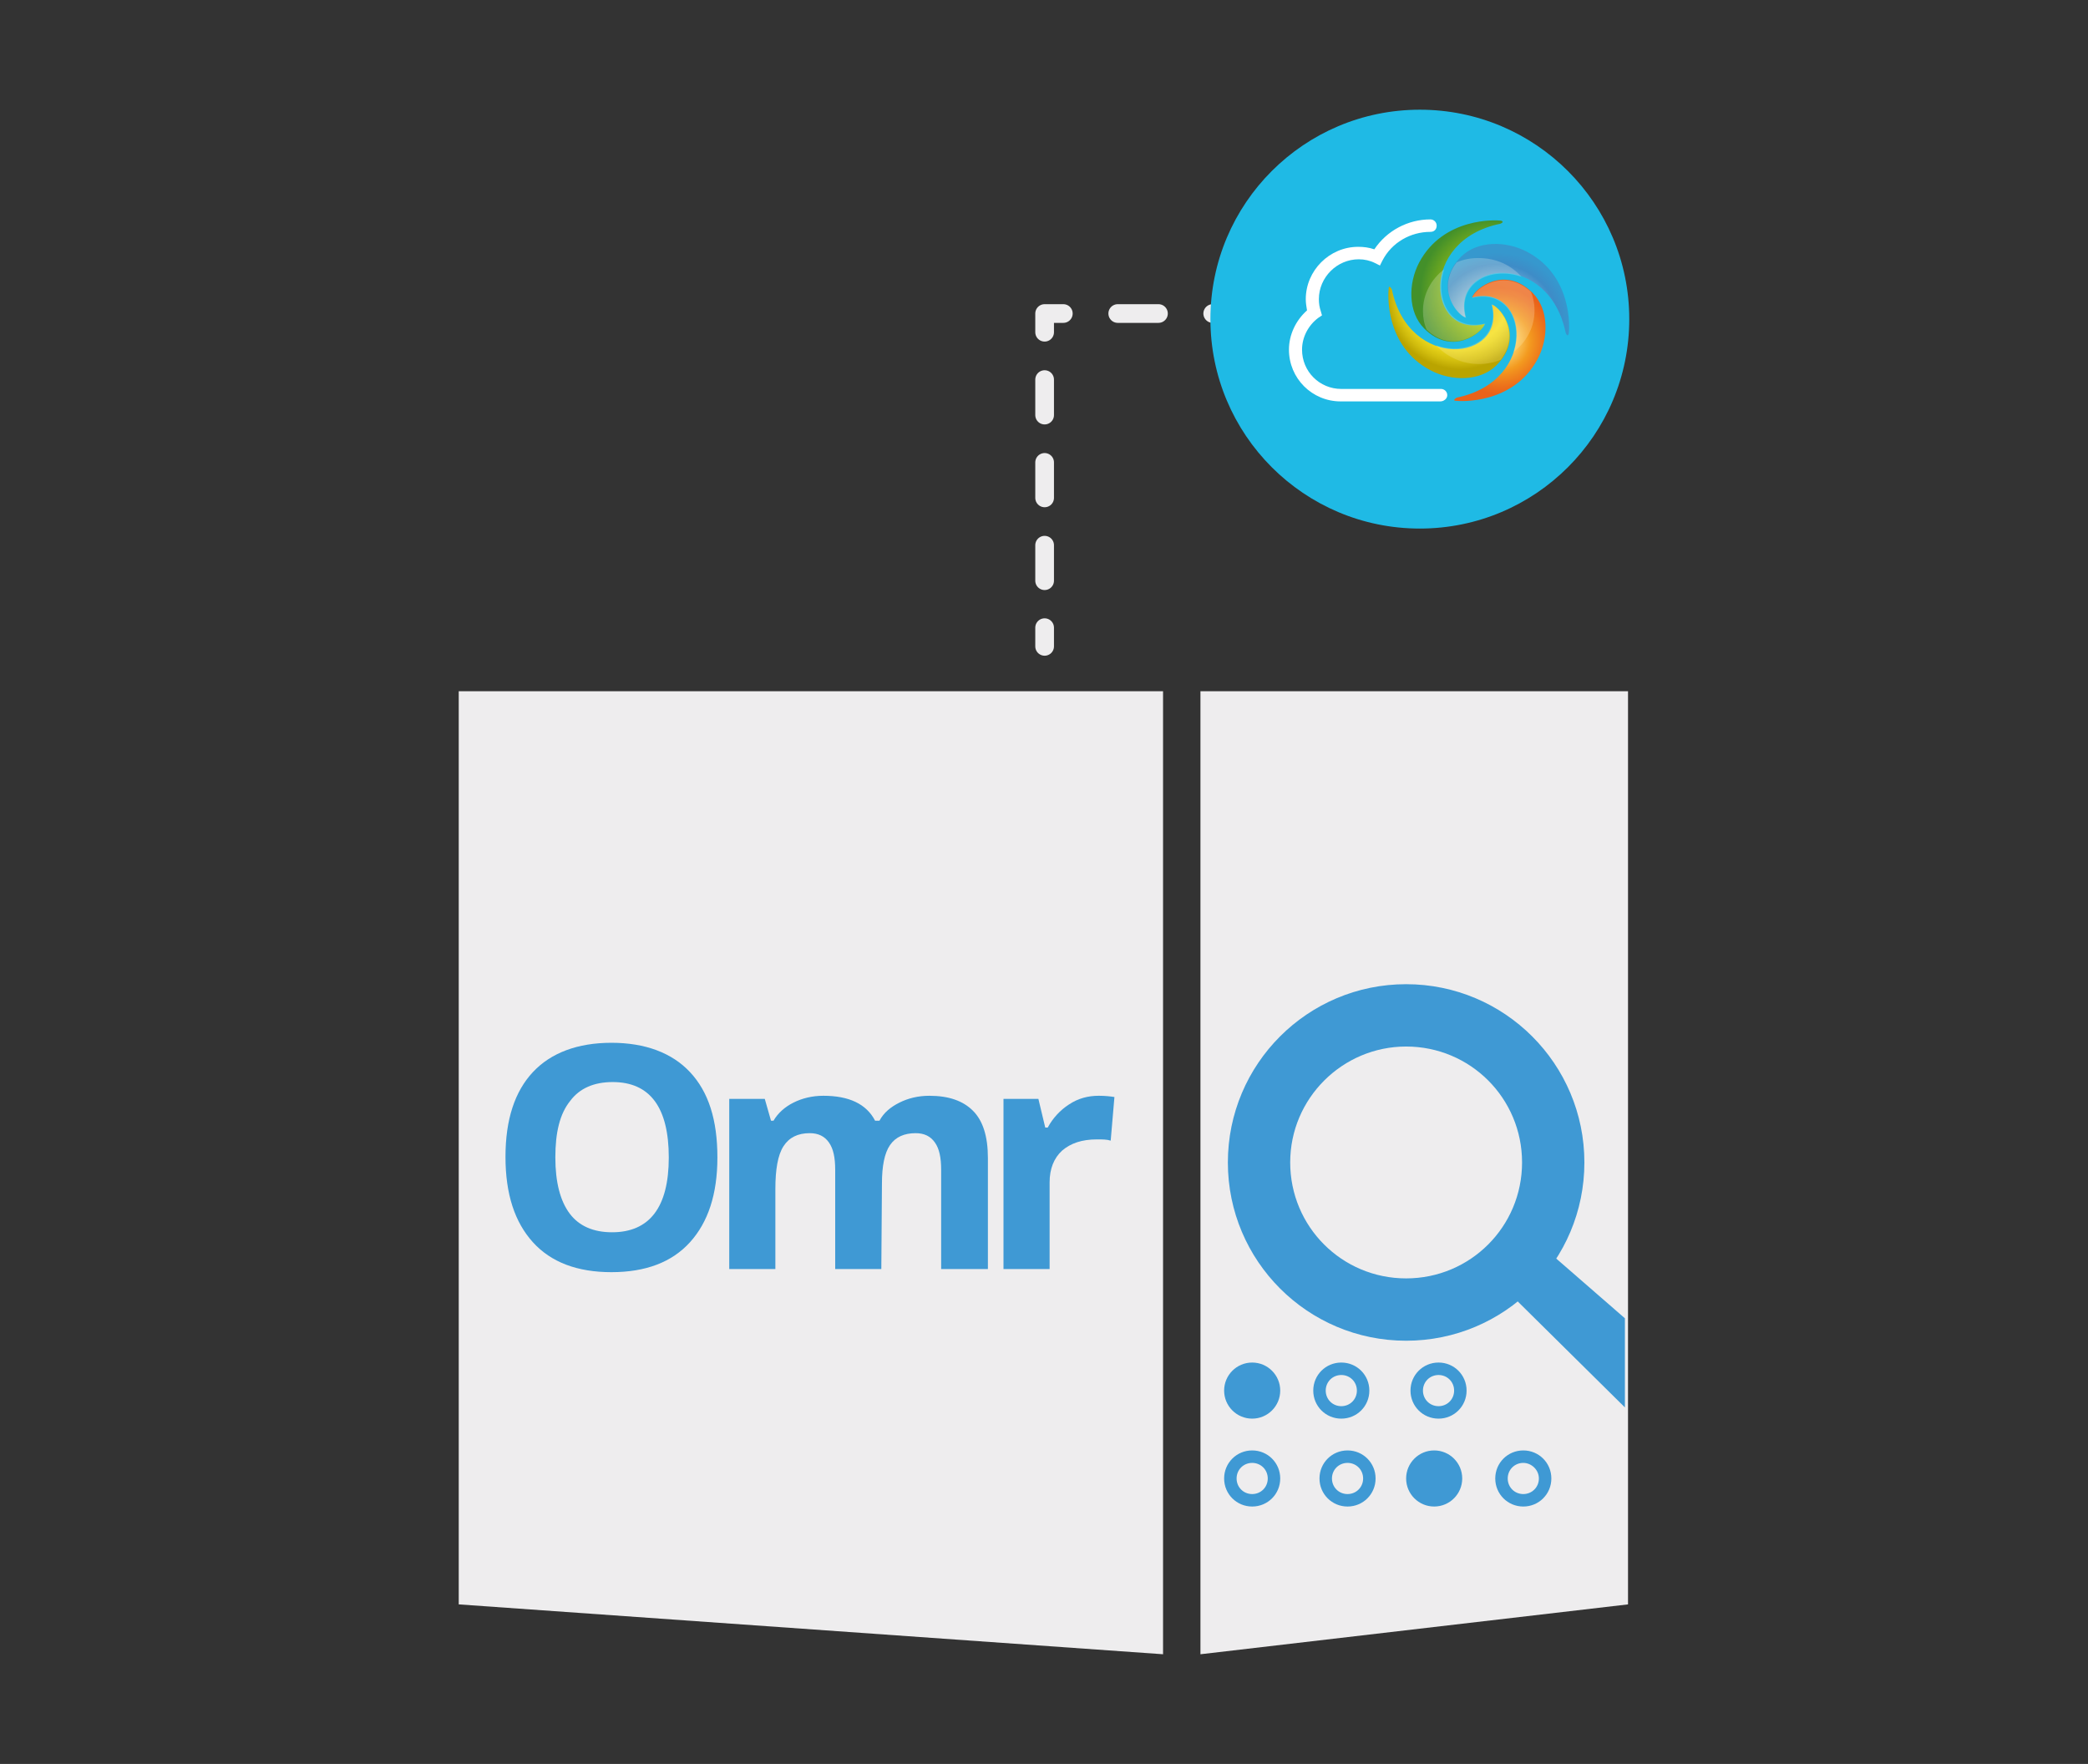 <?xml version="1.0" encoding="utf-8"?>
<!-- Generator: Adobe Illustrator 25.2.0, SVG Export Plug-In . SVG Version: 6.00 Build 0)  -->
<svg version="1.1" id="Layer_1" xmlns="http://www.w3.org/2000/svg" xmlns:xlink="http://www.w3.org/1999/xlink" x="0px" y="0px"
	 viewBox="0 0 335 283" style="enable-background:new 0 0 335 283;" xml:space="preserve">
<rect x="0" y="0" width="335" height="283" fill="#333333" stroke="none"/>
<style type="text/css">
	.st0{fill:#EEEDEE;}
	.st1{fill:none;stroke:#EEEDEE;stroke-width:3;stroke-linecap:round;stroke-linejoin:round;}
	.st2{fill:none;stroke:#EEEDEE;stroke-width:3;stroke-linecap:round;stroke-linejoin:round;stroke-dasharray:6.53,8.707;}
	.st3{fill:none;stroke:#EEEDEE;stroke-width:3;stroke-linecap:round;stroke-linejoin:round;stroke-dasharray:5.694,7.591;}
	.st4{fill:#1FBAE5;}
	.st5{fill:url(#SVGID_1_);}
	.st6{fill:url(#SVGID_2_);}
	.st7{fill:url(#SVGID_3_);}
	.st8{fill:url(#SVGID_4_);}
	.st9{opacity:0.6;}
	.st10{opacity:0.38;fill:url(#SVGID_5_);enable-background:new    ;}
	.st11{opacity:0.38;fill:url(#SVGID_6_);enable-background:new    ;}
	.st12{opacity:0.38;fill:url(#SVGID_7_);enable-background:new    ;}
	.st13{opacity:0.38;fill:url(#SVGID_8_);enable-background:new    ;}
	.st14{fill:#FFFFFF;}
	.st15{fill:#3F99D4;}
</style>
<g id="Aspose.Words">
	<polygon class="st0" points="186.6,265.4 73.6,257.4 73.6,110.9 186.6,110.9 	"/>
	<polygon class="st0" points="192.6,265.4 261.2,257.4 261.2,110.9 192.6,110.9 	"/>
	<g id="lines_1_">
		<g>
			<g>
				<line class="st1" x1="212.8" y1="50.3" x2="209.8" y2="50.3"/>
				<line class="st2" x1="201.1" y1="50.3" x2="174.9" y2="50.3"/>
				<polyline class="st1" points="170.6,50.3 167.6,50.3 167.6,53.3 				"/>
				<line class="st3" x1="167.6" y1="60.9" x2="167.6" y2="96.9"/>
				<line class="st1" x1="167.6" y1="100.7" x2="167.6" y2="103.7"/>
			</g>
		</g>
	</g>
	<g id="circles_2_">
		<circle class="st4" cx="227.8" cy="51.2" r="33.6"/>
		<g>
			<g>
				
					<radialGradient id="SVGID_1_" cx="-351.286" cy="78.535" r="11.819" gradientTransform="matrix(0 1 1 0 161.693 403.623)" gradientUnits="userSpaceOnUse">
					<stop  offset="0.143" style="stop-color:#DFF1FC"/>
					<stop  offset="0.842" style="stop-color:#3E8CC7"/>
					<stop  offset="1" style="stop-color:#3698CE"/>
				</radialGradient>
				<path class="st5" d="M251.7,53.5c0.1-0.7,0.7-9.2-6.7-13.1c-3.4-1.8-8-1.8-10.6,0.8c-4.5,4.5-0.7,9.3,0.7,9.7c0.1,0,0,0,0-0.1
					c-2.2-9,13.4-10.6,16.1,2.6C251.4,53.9,251.6,53.9,251.7,53.5z"/>
				
					<radialGradient id="SVGID_2_" cx="240.638" cy="229.331" r="8.583" gradientTransform="matrix(1 0 0 -1 0 284)" gradientUnits="userSpaceOnUse">
					<stop  offset="0.143" style="stop-color:#FFE787"/>
					<stop  offset="0.564" style="stop-color:#F39A1F"/>
					<stop  offset="0.64" style="stop-color:#F18E1E"/>
					<stop  offset="0.872" style="stop-color:#EC6E1B"/>
					<stop  offset="1" style="stop-color:#EA621A"/>
				</radialGradient>
				<path class="st6" d="M233.6,64.3c0.7,0.1,9.2,0.6,13.1-6.7c1.8-3.4,1.8-8-0.8-10.6c-4.5-4.5-9.3-0.7-9.7,0.7c0,0,0,0,0.1,0
					c9-2.2,10.6,13.4-2.6,16.1C233.2,64.1,233.2,64.3,233.6,64.3z"/>
				
					<radialGradient id="SVGID_3_" cx="398.267" cy="-353.843" r="11.82" gradientTransform="matrix(0 -1 -1 0 -119.623 445.693)" gradientUnits="userSpaceOnUse">
					<stop  offset="0" style="stop-color:#F8B100"/>
					<stop  offset="0.232" style="stop-color:#F8B402"/>
					<stop  offset="0.403" style="stop-color:#F7BD09"/>
					<stop  offset="0.553" style="stop-color:#F6CD14"/>
					<stop  offset="0.673" style="stop-color:#F4E021"/>
					<stop  offset="0.756" style="stop-color:#EAD61C"/>
					<stop  offset="0.897" style="stop-color:#D1BC0D"/>
					<stop  offset="1" style="stop-color:#BAA400"/>
				</radialGradient>
				<path class="st7" d="M222.8,46.3c-0.1,0.7-0.7,9.2,6.7,13.1c3.4,1.8,8,1.8,10.6-0.8c4.5-4.5,0.7-9.3-0.7-9.7c-0.1,0,0,0,0,0.1
					c2.2,9-13.4,10.6-16.1-2.6C223,45.9,222.8,45.9,222.8,46.3z"/>
				
					<radialGradient id="SVGID_4_" cx="239.68" cy="237.122" r="11.82" gradientTransform="matrix(1 0 0 -1 0 284)" gradientUnits="userSpaceOnUse">
					<stop  offset="0" style="stop-color:#A8C115"/>
					<stop  offset="0.455" style="stop-color:#A8C711"/>
					<stop  offset="1" style="stop-color:#43902A"/>
				</radialGradient>
				<path class="st8" d="M240.8,35.4c-0.7-0.1-9.2-0.6-13.1,6.7c-1.8,3.4-1.8,8,0.8,10.6c4.5,4.5,9.3,0.7,9.7-0.7c0,0,0,0-0.1,0
					c-9,2.2-10.6-13.4,2.6-16.1C241.2,35.7,241.2,35.5,240.8,35.4z"/>
				<g class="st9">
					
						<radialGradient id="SVGID_5_" cx="220.803" cy="270.187" r="13.658" gradientTransform="matrix(1.099 0 0 -1.622 -5.31 499.298)" gradientUnits="userSpaceOnUse">
						<stop  offset="0" style="stop-color:#FCE886"/>
						<stop  offset="1" style="stop-color:#FFFFFF"/>
					</radialGradient>
					<path class="st10" d="M237.2,41.4c-1.2,0-2.4,0.2-3.5,0.7c-3.3,4.3,0.1,8.5,1.5,8.9c0.1,0,0,0,0-0.1c-1.4-5.5,3.9-8.2,8.9-6.5
						C242.4,42.5,240,41.4,237.2,41.4z"/>
					
						<radialGradient id="SVGID_6_" cx="220.804" cy="270.185" r="13.658" gradientTransform="matrix(1.099 0 0 -1.622 -5.31 499.298)" gradientUnits="userSpaceOnUse">
						<stop  offset="0" style="stop-color:#FCE886"/>
						<stop  offset="1" style="stop-color:#FFFFFF"/>
					</radialGradient>
					<path class="st11" d="M236.2,47.8C236.2,47.9,236.2,47.9,236.2,47.8c5.5-1.3,8.2,3.8,6.6,8.7c2.1-1.6,3.4-4,3.4-6.7
						c0-1.1-0.2-2.1-0.6-3C241.2,42.8,236.6,46.4,236.2,47.8z"/>
					
						<radialGradient id="SVGID_7_" cx="220.804" cy="270.186" r="13.658" gradientTransform="matrix(1.099 0 0 -1.622 -5.31 499.298)" gradientUnits="userSpaceOnUse">
						<stop  offset="0" style="stop-color:#FCE886"/>
						<stop  offset="1" style="stop-color:#FFFFFF"/>
					</radialGradient>
					<path class="st12" d="M239.3,48.8C239.2,48.8,239.2,48.8,239.3,48.8c1.4,5.6-4,8.3-8.9,6.6c1.7,1.8,4.1,3,6.9,3
						c1.2,0,2.4-0.2,3.5-0.7C244,53.5,240.6,49.3,239.3,48.8z"/>
					
						<radialGradient id="SVGID_8_" cx="220.803" cy="270.186" r="13.657" gradientTransform="matrix(1.099 0 0 -1.622 -5.31 499.298)" gradientUnits="userSpaceOnUse">
						<stop  offset="0" style="stop-color:#FCE886"/>
						<stop  offset="1" style="stop-color:#FFFFFF"/>
					</radialGradient>
					<path class="st13" d="M238.3,51.9L238.3,51.9c-5.5,1.3-8.2-3.8-6.6-8.7c-2.1,1.6-3.4,4-3.4,6.7c0,1.1,0.2,2.1,0.6,3
						C233.2,57,237.8,53.3,238.3,51.9z"/>
				</g>
			</g>
			<path class="st14" d="M231.1,64.4h-16c-4.6,0-8.3-3.7-8.3-8.3c0-2.4,1.1-4.7,2.9-6.3c-0.1-0.6-0.2-1.2-0.2-1.8
				c0-4.6,3.8-8.4,8.4-8.4c0.9,0,1.7,0.1,2.6,0.4c2-3,5.4-4.8,9-4.8c0.5,0,1,0.4,1,1s-0.4,1-1,1c-3.2,0-6.2,1.7-7.7,4.6l-0.4,0.8
				l-0.8-0.4c-0.8-0.4-1.7-0.6-2.6-0.6c-3.5,0-6.4,2.9-6.4,6.4c0,0.7,0.1,1.3,0.3,1.9l0.2,0.7l-0.6,0.4c-1.6,1.2-2.6,3.1-2.6,5.1
				c0,3.5,2.8,6.3,6.3,6.3h16c0.5,0,1,0.4,1,1S231.6,64.4,231.1,64.4z"/>
		</g>
	</g>
</g>
<g>
	<path class="st15" d="M115.1,185.7c0,5.9-1.5,10.4-4.4,13.6s-7.1,4.8-12.6,4.8s-9.7-1.6-12.6-4.8s-4.4-7.7-4.4-13.7
		s1.5-10.5,4.4-13.6c2.9-3.1,7.2-4.7,12.6-4.7s9.7,1.6,12.6,4.7C113.7,175.2,115.1,179.7,115.1,185.7z M89.1,185.7c0,4,0.8,7,2.3,9
		c1.5,2,3.8,3,6.8,3c6,0,9.1-4,9.1-12c0-8-3-12.1-9-12.1c-3,0-5.3,1-6.8,3C89.8,178.7,89.1,181.7,89.1,185.7z"/>
	<path class="st15" d="M141.4,203.6h-7.4v-15.9c0-2-0.3-3.4-1-4.4c-0.7-1-1.7-1.5-3.1-1.5c-1.9,0-3.3,0.7-4.2,2.1
		c-0.9,1.4-1.3,3.7-1.3,6.9v12.8h-7.4v-27.3h5.7l1,3.5h0.4c0.7-1.2,1.8-2.2,3.2-2.9c1.4-0.7,3-1.1,4.8-1.1c4.1,0,6.9,1.3,8.3,4h0.7
		c0.7-1.3,1.8-2.2,3.2-2.9s3-1.1,4.8-1.1c3.1,0,5.4,0.8,7,2.4c1.6,1.6,2.4,4.1,2.4,7.6v17.8h-7.5v-15.9c0-2-0.3-3.4-1-4.4
		c-0.7-1-1.7-1.5-3.1-1.5c-1.8,0-3.2,0.6-4.1,1.9c-0.9,1.3-1.3,3.4-1.3,6.2L141.4,203.6L141.4,203.6z"/>
	<path class="st15" d="M176.3,175.8c1,0,1.9,0.1,2.5,0.2l-0.6,7c-0.6-0.2-1.3-0.2-2.2-0.2c-2.4,0-4.2,0.6-5.6,1.8
		c-1.3,1.2-2,2.9-2,5.1v13.9H161v-27.3h5.6l1.1,4.6h0.4c0.8-1.5,2-2.8,3.4-3.7C173,176.2,174.6,175.8,176.3,175.8z"/>
</g>
<g id="OMR">
	<g>
		<g>
			<path class="st15" d="M225.6,215.1c-15.8,0-28.6-12.8-28.6-28.6s12.8-28.6,28.6-28.6s28.6,12.8,28.6,28.6
				S241.4,215.1,225.6,215.1z M225.6,167.9c-10.2,0-18.6,8.3-18.6,18.6s8.3,18.6,18.6,18.6s18.6-8.3,18.6-18.6
				S235.9,167.9,225.6,167.9z"/>
		</g>
		<g>
			<polygon class="st15" points="249.2,201.5 260.7,211.5 260.7,225.8 242.9,208.2 			"/>
		</g>
	</g>
	<g>
		<g>
			<circle class="st15" cx="200.9" cy="223.1" r="4.5"/>
		</g>
		<g>
			<circle class="st15" cx="230.1" cy="237.2" r="4.5"/>
		</g>
		<g>
			<path class="st15" d="M215.2,227.6c-2.5,0-4.5-2-4.5-4.5s2-4.5,4.5-4.5s4.5,2,4.5,4.5S217.7,227.6,215.2,227.6z M215.2,220.6
				c-1.4,0-2.5,1.1-2.5,2.5s1.1,2.5,2.5,2.5s2.5-1.1,2.5-2.5S216.6,220.6,215.2,220.6z"/>
		</g>
		<g>
			<path class="st15" d="M230.8,227.6c-2.5,0-4.5-2-4.5-4.5s2-4.5,4.5-4.5s4.5,2,4.5,4.5S233.3,227.6,230.8,227.6z M230.8,220.6
				c-1.4,0-2.5,1.1-2.5,2.5s1.1,2.5,2.5,2.5s2.5-1.1,2.5-2.5S232.2,220.6,230.8,220.6z"/>
		</g>
		<g>
			<path class="st15" d="M244.4,241.7c-2.5,0-4.5-2-4.5-4.5s2-4.5,4.5-4.5s4.5,2,4.5,4.5S246.9,241.7,244.4,241.7z M244.4,234.7
				c-1.4,0-2.5,1.1-2.5,2.5s1.1,2.5,2.5,2.5s2.5-1.1,2.5-2.5S245.7,234.7,244.4,234.7z"/>
		</g>
		<g>
			<path class="st15" d="M216.2,241.7c-2.5,0-4.5-2-4.5-4.5s2-4.5,4.5-4.5s4.5,2,4.5,4.5S218.7,241.7,216.2,241.7z M216.2,234.7
				c-1.4,0-2.5,1.1-2.5,2.5s1.1,2.5,2.5,2.5s2.5-1.1,2.5-2.5S217.6,234.7,216.2,234.7z"/>
		</g>
		<g>
			<path class="st15" d="M200.9,241.7c-2.5,0-4.5-2-4.5-4.5s2-4.5,4.5-4.5s4.5,2,4.5,4.5S203.4,241.7,200.9,241.7z M200.9,234.7
				c-1.4,0-2.5,1.1-2.5,2.5s1.1,2.5,2.5,2.5s2.5-1.1,2.5-2.5S202.3,234.7,200.9,234.7z"/>
		</g>
	</g>
</g>
</svg>
